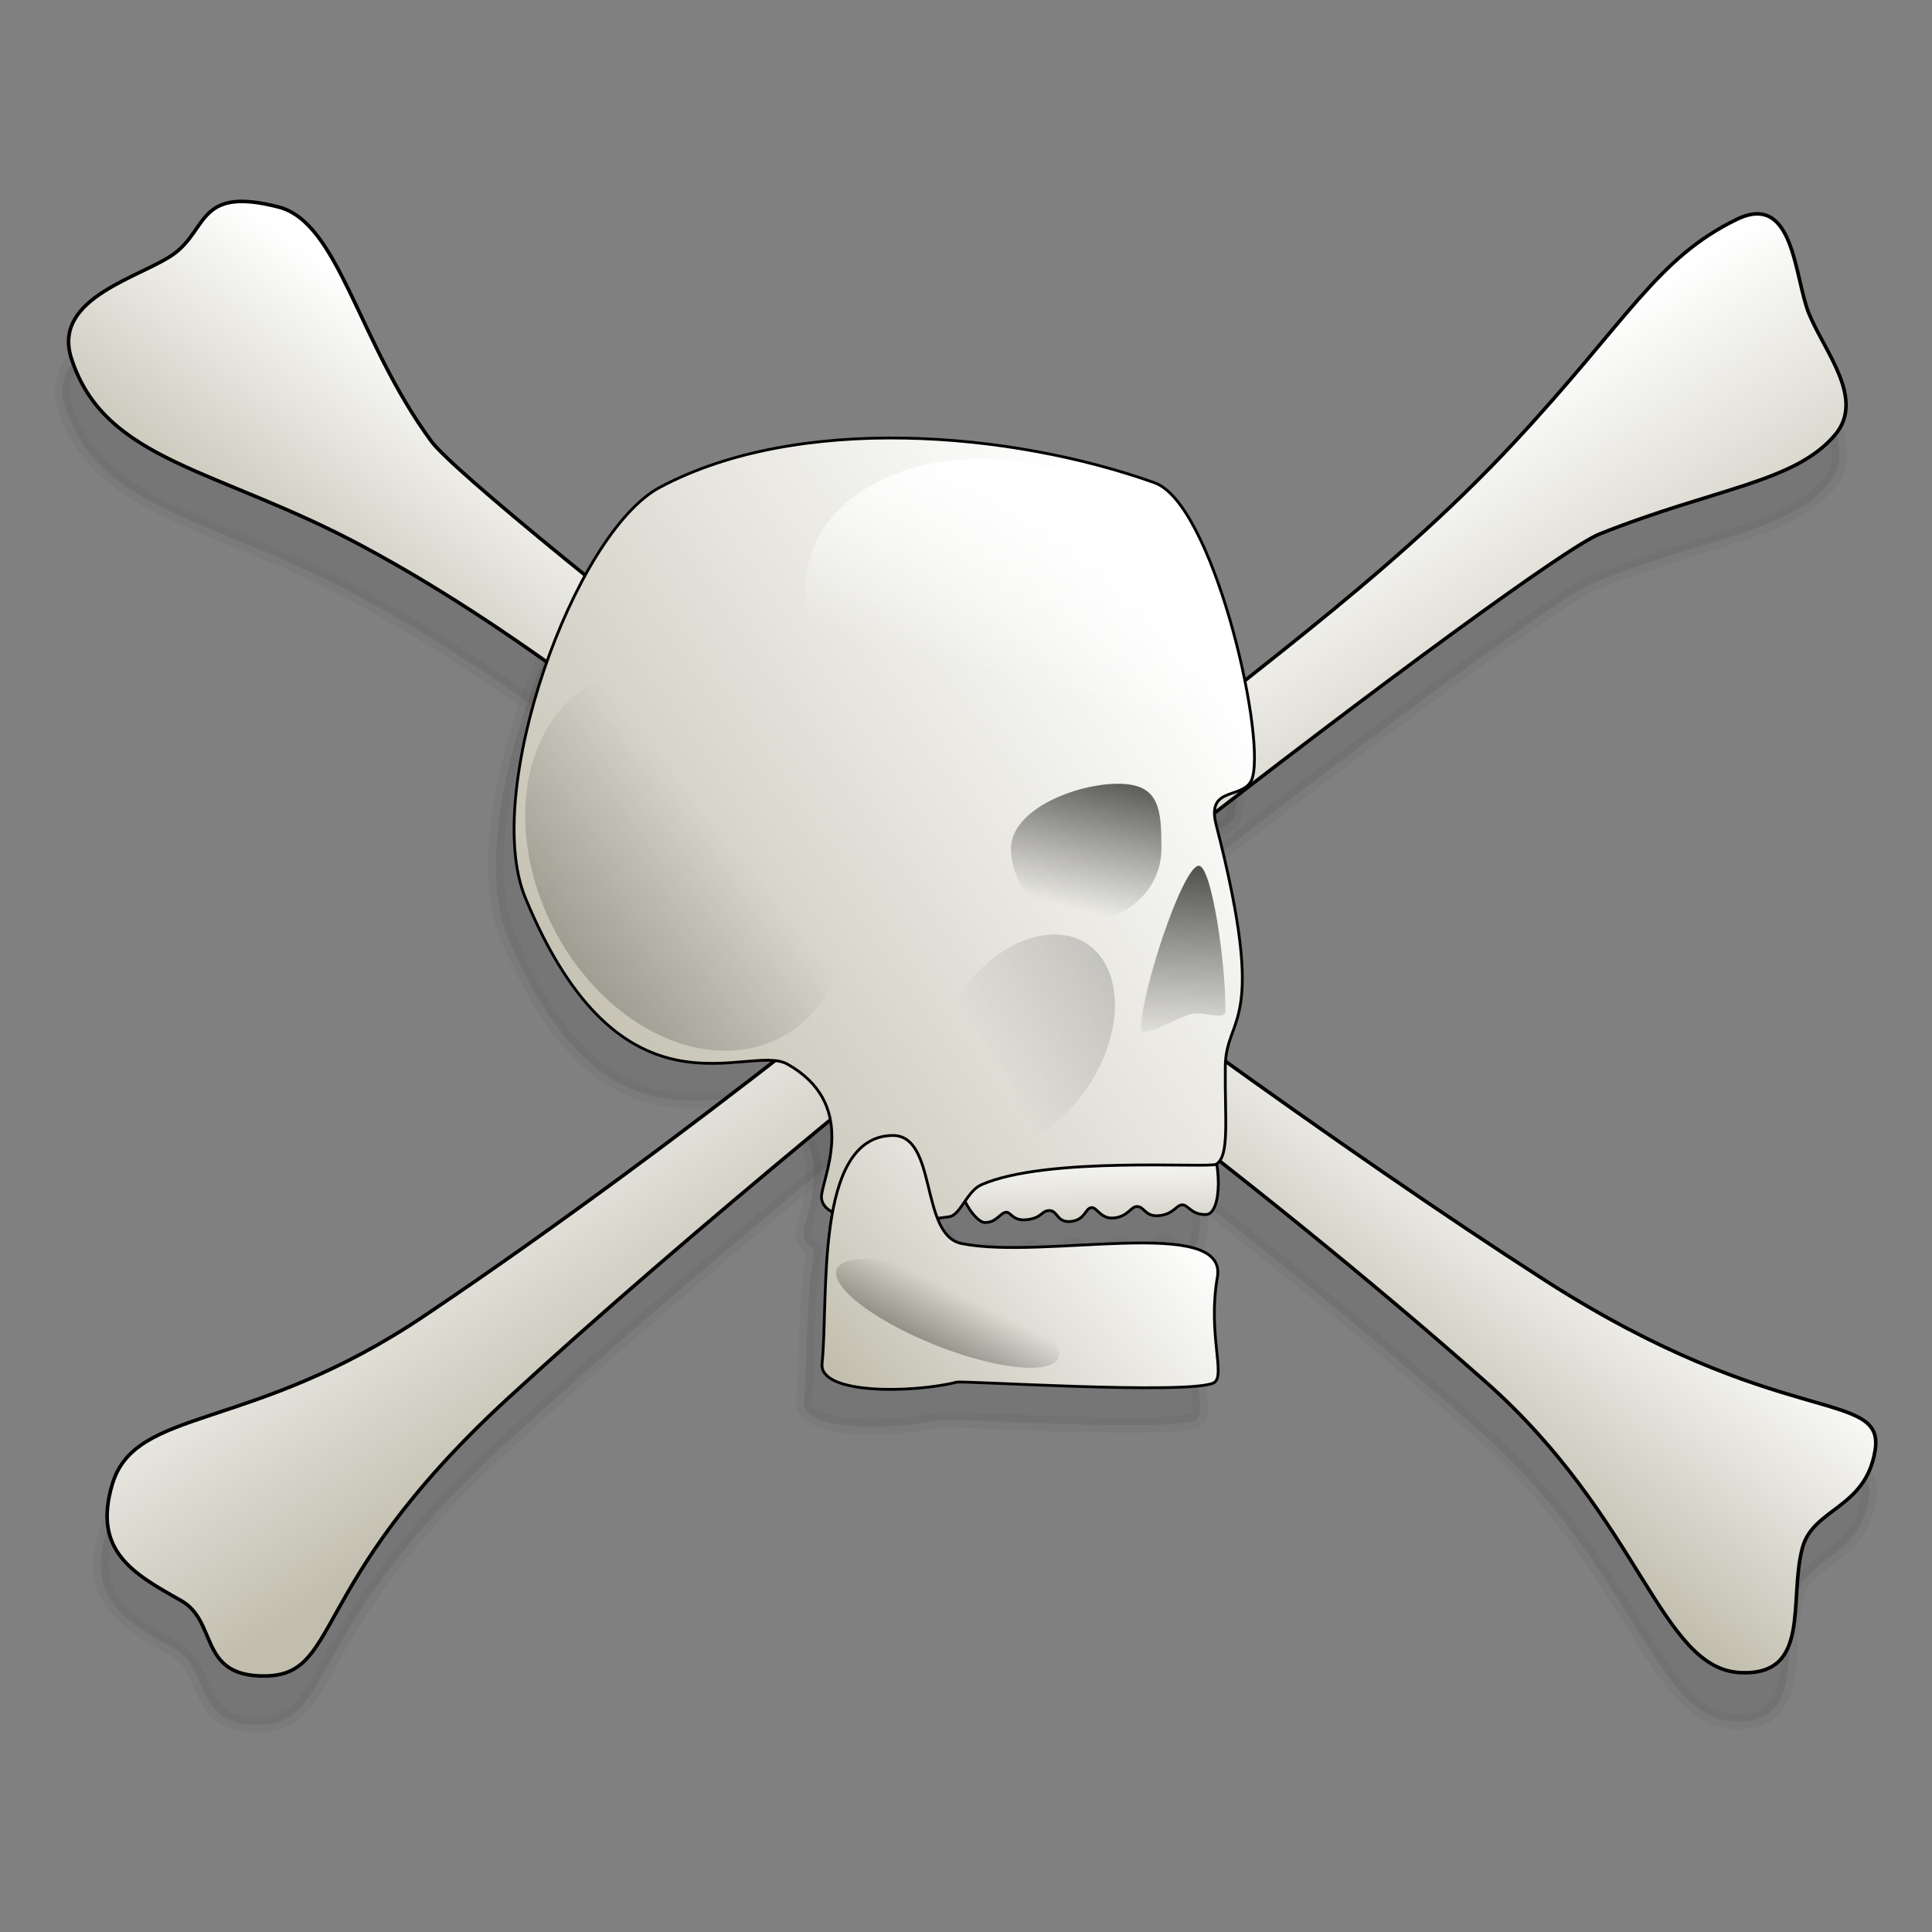 <svg xmlns="http://www.w3.org/2000/svg" xmlns:xlink="http://www.w3.org/1999/xlink" viewBox="0 0 320 320" version="1.0"><rect x="0" y="0" width="320" height="320" fill="#808080" stroke="none"/><defs><linearGradient id="g" y2="945.28" xlink:href="#a" gradientUnits="userSpaceOnUse" y1="1018.5" gradientTransform="matrix(1.249 0 0 .801 125 -100)" x2="290.32" x1="156.17"/><linearGradient id="b"><stop offset="0"/><stop offset="1" stop-opacity="0"/></linearGradient><linearGradient id="c" y2="505.03" xlink:href="#a" gradientUnits="userSpaceOnUse" y1="644.31" gradientTransform="matrix(.918 0 0 .772 29.248 56.781)" x2="348.52" x1="455.72"/><linearGradient id="d" y2="617.06" xlink:href="#a" gradientUnits="userSpaceOnUse" y1="725.3" gradientTransform="matrix(.933 0 0 .76 29.248 56.781)" x2="510.88" x1="414.57"/><linearGradient id="e" y2="1154.8" xlink:href="#a" gradientUnits="userSpaceOnUse" y1="1236.9" gradientTransform="matrix(1.615 0 0 .619 125 -100)" x2="191.14" x1="194.48"/><linearGradient id="f" y2="485.78" xlink:href="#a" gradientUnits="userSpaceOnUse" y1="700.42" gradientTransform="matrix(.939 0 0 1.065 125 -75)" x2="420.02" x1="142.59"/><linearGradient id="a"><stop offset="0" stop-color="#c1beae"/><stop offset="1" stop-color="#fff"/></linearGradient><linearGradient id="h" y2="569.75" gradientUnits="userSpaceOnUse" y1="464.5" gradientTransform="scale(1.184 .845)" x2="254.83" x1="267.35"><stop offset="0" stop-color="#fff"/><stop offset="1" stop-color="#fff" stop-opacity="0"/></linearGradient><linearGradient id="i" y2="484.78" xlink:href="#b" gradientUnits="userSpaceOnUse" y1="711.85" gradientTransform="scale(.832 1.202)" x2="194.68" x1="-354.53"/><linearGradient id="j" y2="616.96" xlink:href="#b" gradientUnits="userSpaceOnUse" y1="519.88" gradientTransform="matrix(1.049 0 0 .953 125 -75)" x2="305.33" x1="332.59"/><linearGradient id="k" y2="460.45" xlink:href="#b" gradientUnits="userSpaceOnUse" y1="374.11" gradientTransform="matrix(.713 0 0 1.403 125 -75)" x2="498.15" x1="502.09"/><linearGradient id="l" y2="1284.5" xlink:href="#b" gradientUnits="userSpaceOnUse" y1="1439.8" gradientTransform="scale(1.877 .533)" x2="238.49" x1="199.02"/><linearGradient id="m" y2="482.43" gradientUnits="userSpaceOnUse" y1="150.4" gradientTransform="scale(.825 1.212)" x2="501.65" x1="614.47"><stop offset="0"/><stop offset="1" stop-opacity="0"/></linearGradient></defs><path d="M37.597 41.572c-5.395.688-5.512 5.335-9.641 8.475-5.144 3.907-20.426 7.196-17.16 17.386 5.511 17.2 24.196 18.21 48.348 31.2 28.476 15.318 50.844 35.164 77.353 53.833 4.4 3.1 10.172 7.275 15.86 11.385-23.149 18.762-53.022 41.976-83.164 62.224-28.722 19.295-47.708 14.992-51.589 27.796-3.385 11.156 3.538 14.904 11.358 19.322 5.95 3.36 3.024 11.958 12.77 12.465 14.238.736 7.086-14.344 41.126-45.729 22.033-20.296 51.558-44.98 80.403-68.115 24.062 17.695 54.3 40.888 81.66 65.073 25.923 22.92 29.027 47.726 42.396 48.246 11.65.459 7.853-11.962 10.15-20.644 1.75-6.605 10.424-6.451 12.033-16.076 1.76-10.517-15.675-3.241-54.644-28.25-23.731-15.248-52.877-35.959-80.977-56.744 43.841-34.794 83.816-64.39 90.007-66.858 19.194-7.65 32.263-8.497 38.974-16.394 5.044-5.94-1.614-13.625-4.273-20.01-2.487-5.965-2.39-20.375-12.006-15.683-13.255 6.464-18.03 16.698-36.7 36.786-22.01 23.683-46.866 40.31-71.624 61.246-4.202 3.549-9.784 8.161-15.34 12.747-46.901-35.08-88.384-68.459-92.49-74.032C58.18 64.584 55.133 44.98 45.093 42.4c-3.32-.85-5.695-1.058-7.493-.829z" stroke-opacity=".039" fill-rule="evenodd" fill-opacity=".078" stroke="#000" stroke-width="2.544"/><path d="M146.835 78.716c-14.648-.264-29.15 2.06-40.561 8.153-14.203 7.584-29.547 50.434-22.29 68 16.002 38.723 36.933 23.894 43.441 27.576 11.38 6.442 6.327 17.558 5.675 21.5-.225 1.353.511 2.319 1.803 3.011-1.574 8.493-1.137 19.154-1.755 25.111-.533 5.155 14.996 4.899 22.311 3.065 1.076-.27 38.044 2.107 42.537.14 2.191-.96-1.001-8.029.661-17.504 1.821-10.388-28.766-2.83-42.395-5.609-1.989-.405-3.13-2.094-3.968-4.233.612-.08 1.459-.128 1.957-.207.984-.154 1.75-1.34 2.606-2.58.97 1.98 2.377 3.537 3.272 3.55 1.918.027 2.478-1.578 3.483-1.706.825-.102 1.076 1.517 3.501 1.234 2.513-.295 2.36-1.481 3.686-1.512 1.425-.035 1.244 2.13 3.678 1.79 2.266-.313 2.24-2.033 3.219-2.262 1-.238 1.538 1.953 3.866 1.693 2.236-.251 2.743-1.816 3.687-1.882 1.322-.097 1.349 1.71 3.677 1.512 2.42-.207 2.928-1.764 3.88-1.795 1.04-.03 1.5 1.663 3.969 1.605 1.82-.044 2.42-4.303 1.728-8.382 2.2-1.455 1.362-7.619 1.464-16.155.097-8.744 7.196-6.134-1.513-40.041-1.746-6.804 4.996-3.894 6.041-7.941 2.05-7.942-6.697-45.32-16.244-48.728-11.975-4.277-26.768-7.138-41.416-7.403z" stroke-opacity=".039" fill-rule="evenodd" fill-opacity=".078" stroke="#000" stroke-width="2.544"/><path d="M579.14 322.11c42.34-45.55 53.17-68.77 83.22-83.42 21.82-10.64 21.63 22.04 27.26 35.57 6.03 14.48 21.12 31.91 9.68 45.38-15.22 17.91-44.87 19.84-88.4 37.2-24.33 9.7-277.6 202.66-410.55 325.13-77.21 71.18-60.99 105.39-93.28 103.72-22.103-1.15-15.455-20.65-28.947-28.27-17.735-10.02-33.446-18.53-25.769-43.84 8.807-29.03 51.866-19.25 117.01-63.01 97.97-65.81 196.71-146.74 247.34-189.55 56.15-47.48 112.52-85.2 162.44-138.91z" fill-rule="evenodd" stroke="#000" stroke-width="1.341" fill="url(#c)" transform="translate(-4.466 -68.916) scale(.441)"/><path d="M146.57 361.55c-54.772-29.47-97.163-31.77-109.66-70.77-7.409-23.12 27.272-30.58 38.938-39.45 12.489-9.5 8.755-25.05 38.862-17.32 22.76 5.84 29.65 50.3 57.44 88.03 15.53 21.09 266.21 217.41 418.29 315.12 88.38 56.72 127.9 40.2 123.92 64.05-3.65 21.83-23.33 21.48-27.29 36.46-5.22 19.69 3.4 47.87-23.02 46.83-30.32-1.18-37.37-57.46-96.16-109.43-88.43-78.17-191.67-153.26-245.88-191.44-60.12-42.34-110.86-87.35-175.44-122.08z" fill-rule="evenodd" stroke="#000" stroke-width="1.341" fill="url(#d)" transform="translate(-4.466 -68.916) scale(.441)"/><path transform="matrix(.371 0 0 .371 18.352 -38.297)" d="M390.21 649.02c5.18.07 6.71-4.24 9.42-4.58 2.21-.28 2.89 4.07 9.42 3.31 6.77-.8 6.35-3.99 9.92-4.07 3.83-.09 3.36 5.74 9.93 4.83 6.1-.85 6.02-5.48 8.65-6.11 2.7-.64 4.16 5.29 10.43 4.58 6.03-.67 7.38-4.9 9.93-5.09 3.56-.25 3.65 4.61 9.92 4.08 6.53-.56 7.87-4.76 10.44-4.84 2.79-.08 4.03 4.49 10.68 4.33 7.13-.17 7.55-24.35 0-36.14-7.36-11.49-86.35 1.53-102.81 8.14-16.45 6.62-1.86 31.47 4.07 31.56z" fill-rule="evenodd" stroke="#000" stroke-width="1.25" fill="url(#e)"/><path transform="matrix(.371 0 0 .371 18.352 -38.297)" d="M245.12 320.8c-38.26 20.43-79.62 135.9-60.06 183.23 43.11 104.33 99.52 64.38 117.06 74.3 30.66 17.36 17.03 47.29 15.27 57.9-2.58 15.57 40.6 12.79 57 10.18 4.98-.79 7.85-11.42 14.25-14.25 29.22-12.9 101.8-7.31 104.85-9.16 6.13-3.72 3.8-20.44 4.07-43.65.27-23.55 19.4-16.53-4.07-107.9-4.71-18.32 13.47-10.47 16.29-21.37 5.52-21.41-18.06-122.13-43.77-131.32-64.54-23.05-159.4-30.8-220.89 2.04z" fill-rule="evenodd" stroke="#000" stroke-width="1.25" fill="url(#f)"/><path transform="matrix(.371 0 0 .371 18.352 -38.297)" d="M317.54 712.01c-1.44 13.89 40.39 13.22 60.1 8.28 2.9-.73 102.5 5.68 114.6.38 5.9-2.59-2.69-21.64 1.78-47.17 4.91-28-77.5-7.62-114.22-15.11-18.76-3.83-10.61-48.61-30.95-48.23-34.92.66-28.26 72.5-31.31 101.85z" fill-rule="evenodd" stroke="#000" stroke-width="1.25" fill="url(#g)"/><path transform="rotate(11.196 470.393 457.989) scale(.371)" d="M368.49 448.22a90.596 64.638 0 11-181.19 0 90.596 64.638 0 11181.19 0z" fill="url(#h)"/><path transform="matrix(.312 -.099 .111 .277 7.726 -3.429)" d="M212.75 574.95a76.854 110.95 0 11-153.71 0 76.854 110.95 0 11153.71 0z" fill="url(#i)"/><path transform="matrix(.371 0 0 .371 18.352 -38.297)" d="M469.06 482.14c0 17.7-15.05 32.07-33.59 32.07s-33.59-14.37-33.59-32.07 29.3-29.01 47.84-29.01 19.34 11.31 19.34 29.01z" fill="url(#j)"/><path transform="matrix(.371 0 0 .371 18.352 -38.297)" d="M485.35 489.77c-7.45 2.24-24.94 55.26-25.45 72.28-.17 5.71 13.51-3.45 22.39-6.11 4.69-1.41 15.15 3.01 15.27-1.02.56-18.7-6.09-66.98-12.21-65.15z" fill-rule="evenodd" fill="url(#k)"/><path transform="rotate(21.818 254.912 254.906) scale(.371)" d="M457.78 691.75a53.264 15.115 0 11-106.53 0 53.264 15.115 0 11106.53 0z" fill="url(#l)"/><path transform="rotate(32.857 227.977 215.143) scale(.371)" d="M454.9 568.67a35.269 51.824 0 11-70.54 0 35.269 51.824 0 1170.54 0z" fill="url(#m)"/></svg>